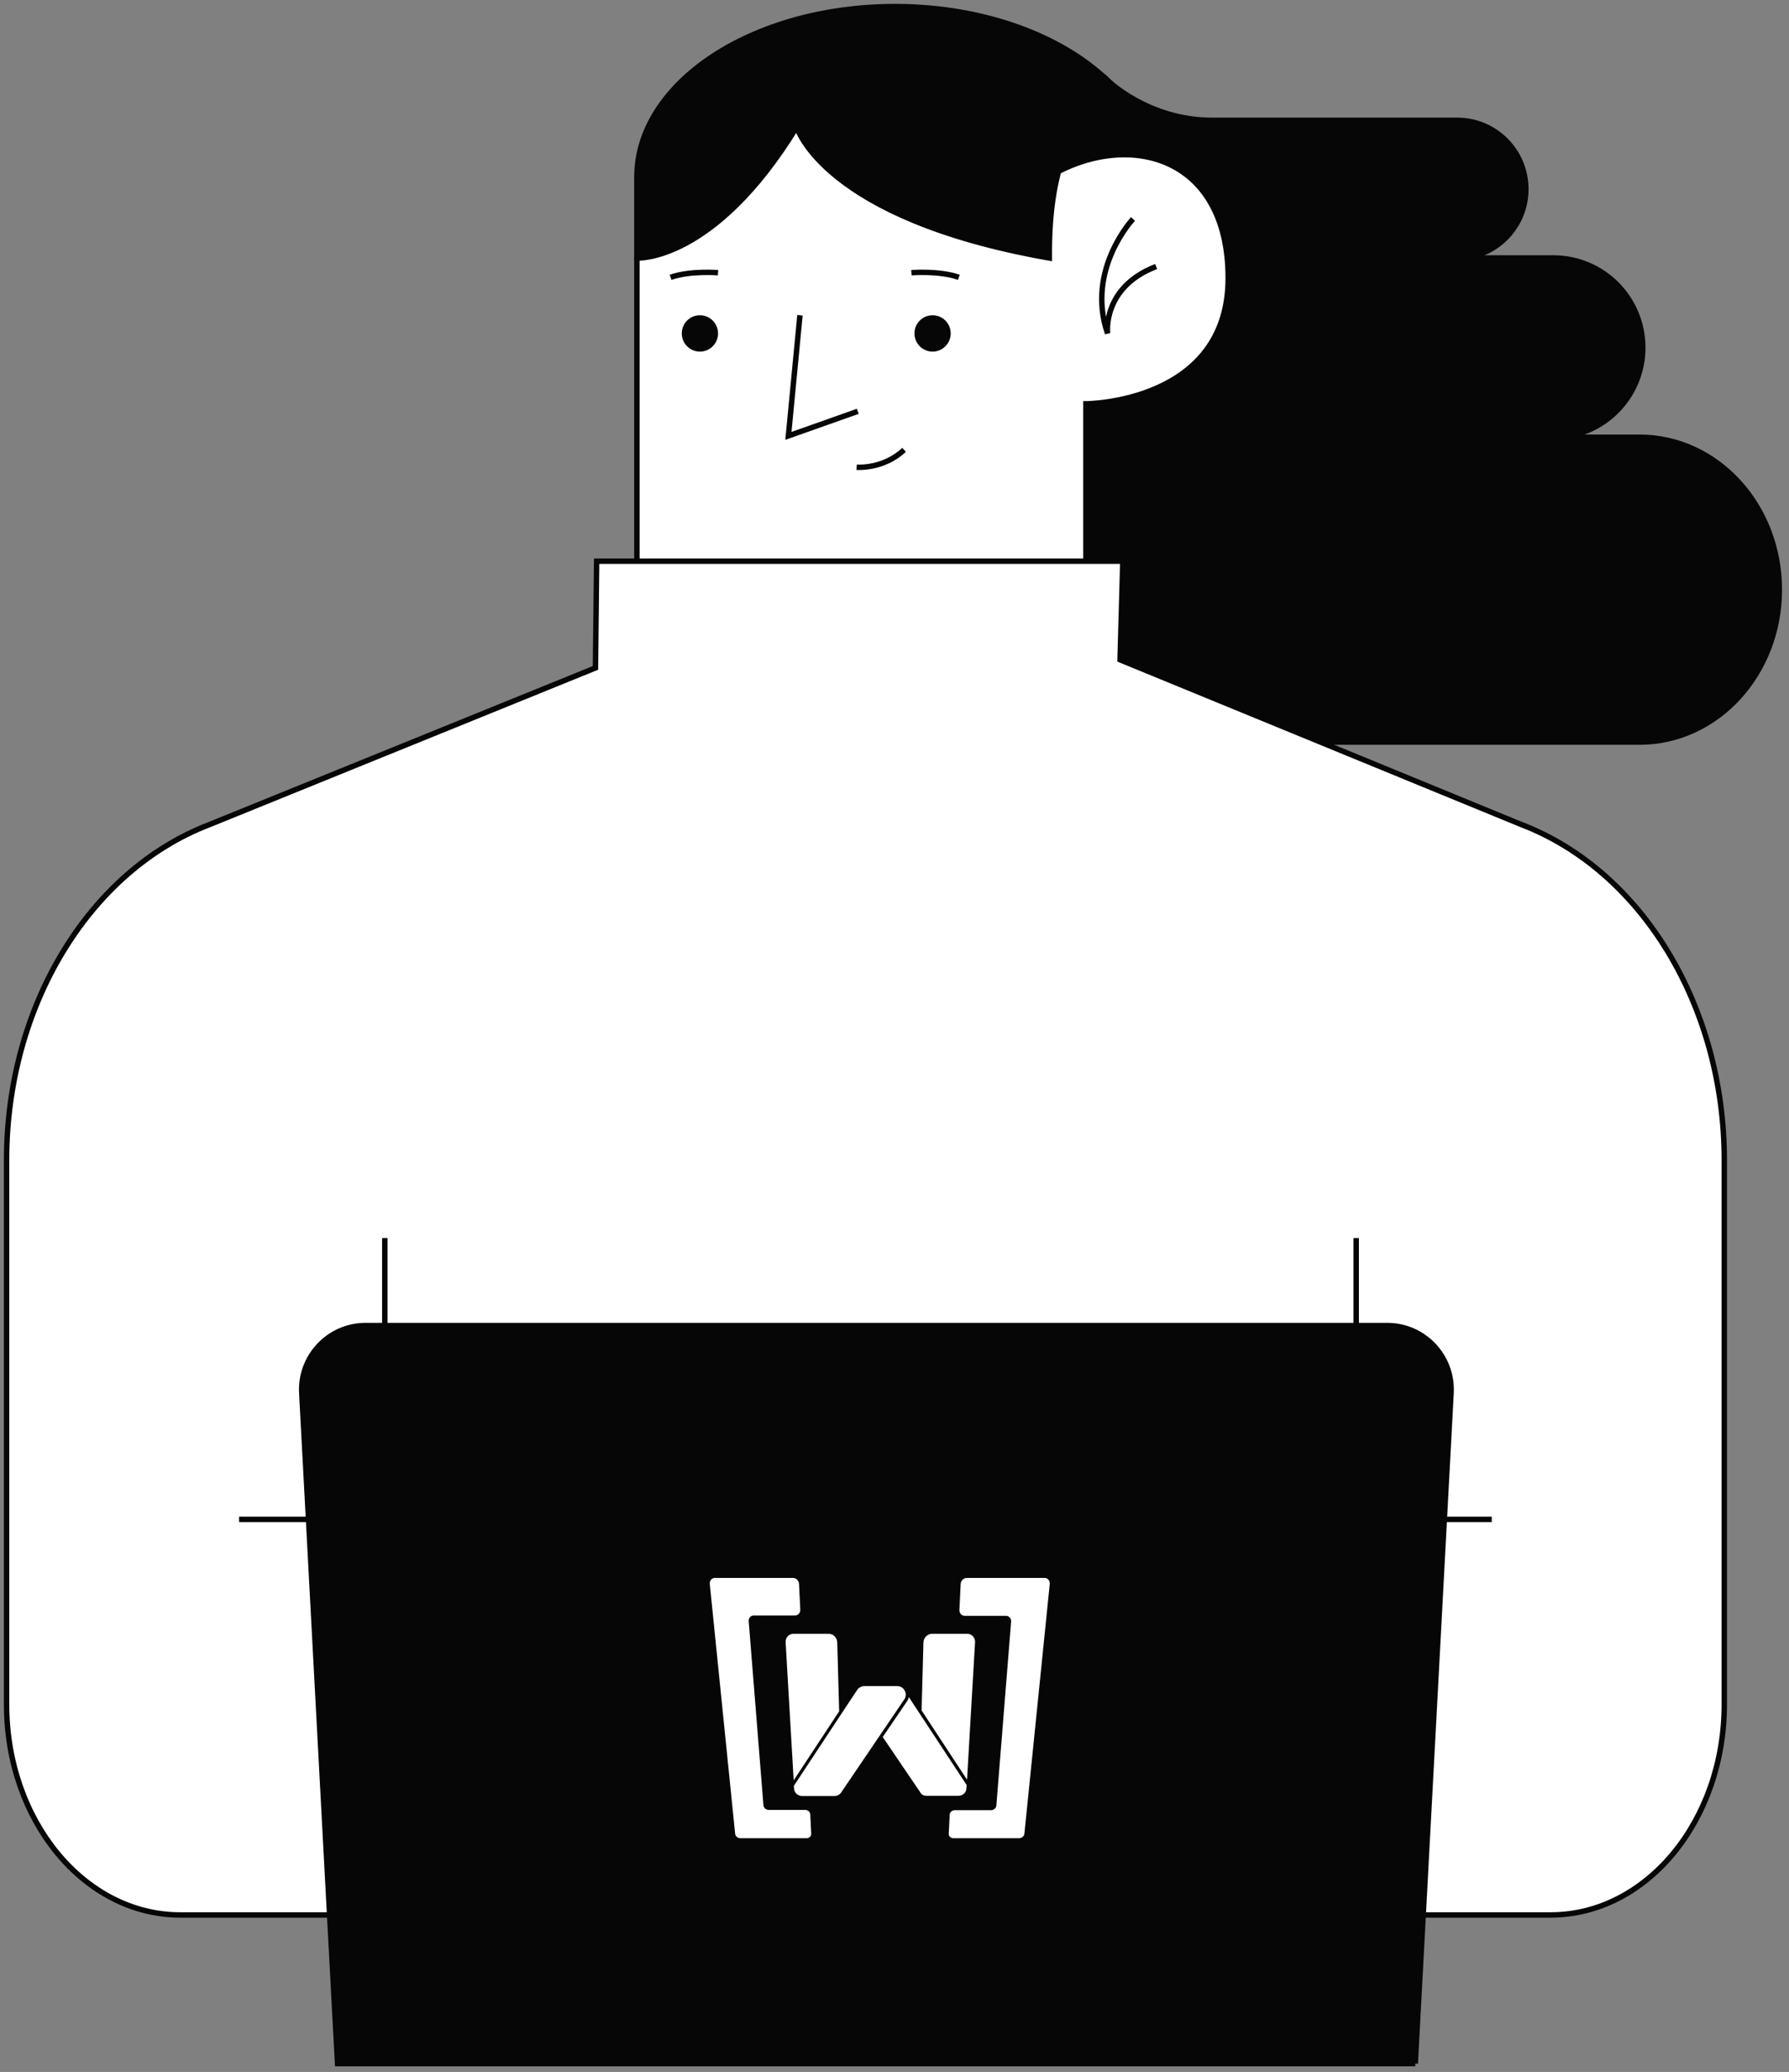 <svg width="330" height="382" viewBox="0 0 330 382" fill="none" xmlns="http://www.w3.org/2000/svg">
<rect x="0" y="0" width="330" height="382" fill="#808080" stroke="none"/>
<path d="M204.304 14.829C204.304 14.829 211.771 22.185 223.576 22.185H268.801C275.791 22.185 281.456 27.865 281.456 34.874C281.456 41.883 275.791 47.563 268.801 47.563H286.544C295.647 47.563 303.027 54.962 303.027 64.088C303.027 73.215 295.647 80.614 286.544 80.614H273.636H302.429C316.67 80.614 328.216 93.195 328.216 108.716C328.216 124.237 316.67 136.818 302.429 136.818H164.557V19.056L204.304 14.836V14.829Z" fill="#060606" stroke="#060606" strokeWidth="2.431" strokeLinecap="round" strokeLinejoin="round"/>
<path d="M117.48 47.57V129.982H200.304V74.451C200.304 74.451 226.552 74.371 226.552 51.277C226.552 28.183 207.424 23.898 192.974 32.887L150.849 13.962L120.528 27.33L117.473 47.577" fill="white"/>
<path d="M117.48 47.57V129.982H200.304V74.451C200.304 74.451 226.552 74.371 226.552 51.277C226.552 28.183 207.424 23.898 192.974 32.887L150.849 13.962L120.528 27.33L117.473 47.577" stroke="#060606" strokeWidth="2.431" strokeLinecap="round" strokeLinejoin="round"/>
<path d="M204.304 14.829C195.72 6.606 181.356 1.215 165.083 1.215C138.791 1.215 117.48 15.292 117.48 32.663V47.57C117.48 47.57 131.606 48.452 146.964 23.428C146.964 23.428 151.75 40.228 193.558 47.57C193.414 28.609 198.819 22.619 204.297 14.829H204.304Z" fill="#060606" stroke="#060606" strokeWidth="2.431" strokeLinecap="round" strokeLinejoin="round"/>
<path d="M129.105 64.826C130.952 64.826 132.449 63.325 132.449 61.473C132.449 59.621 130.952 58.12 129.105 58.12C127.258 58.12 125.761 59.621 125.761 61.473C125.761 63.325 127.258 64.826 129.105 64.826Z" fill="#060606"/>
<path d="M172.023 64.826C173.87 64.826 175.367 63.325 175.367 61.473C175.367 59.621 173.87 58.12 172.023 58.12C170.176 58.12 168.679 59.621 168.679 61.473C168.679 63.325 170.176 64.826 172.023 64.826Z" fill="#060606"/>
<path d="M147.562 58.12L145.429 80.362L158.229 75.831" stroke="#060606" strokeWidth="2.431" strokeLinecap="round" strokeLinejoin="round"/>
<path d="M158.012 86.142C158.012 86.142 162.92 86.569 166.762 82.934" stroke="#060606" strokeWidth="2.431" strokeLinecap="round" strokeLinejoin="round"/>
<path d="M132.449 50.28C132.449 50.28 127.332 49.853 123.699 51.132" stroke="#060606" strokeWidth="2.431" strokeLinecap="round" strokeLinejoin="round"/>
<path d="M168.117 50.28C168.117 50.28 173.234 49.853 176.866 51.132" stroke="#060606" strokeWidth="2.431" strokeLinecap="round" strokeLinejoin="round"/>
<path d="M208.996 40.373C208.996 40.373 200.254 49.673 204.304 61.473C204.304 61.473 203.237 52.989 213.262 49.138" stroke="#060606" strokeWidth="2.431" strokeLinecap="round" strokeLinejoin="round"/>
<path d="M44.105 280.123H130.402V353.054H33.251C15.557 353.054 1.215 335.676 1.215 314.236V213.911C1.215 185.593 16.365 160.548 38.649 152.021L109.841 123.139L110.057 103.463H207.115L206.603 121.643L280.627 152.021C302.911 160.54 318.061 185.593 318.061 213.911V314.236C318.061 335.676 303.719 353.054 286.025 353.054H188.874V280.123H275.171" fill="white"/>
<path d="M44.105 280.123H130.402V353.054H33.251C15.557 353.054 1.215 335.676 1.215 314.236V213.911C1.215 185.593 16.365 160.548 38.649 152.021L109.841 123.139L110.057 103.463H207.115L206.603 121.643L280.627 152.021C302.911 160.54 318.061 185.593 318.061 213.911V314.236C318.061 335.676 303.719 353.054 286.025 353.054H188.874V280.123H275.171" stroke="#060606" strokeWidth="2.431" strokeLinecap="round" strokeLinejoin="round"/>
<path d="M250.163 280.123V228.262" stroke="#060606" strokeWidth="2.431" strokeLinecap="round" strokeLinejoin="round"/>
<path d="M70.98 280.123V228.262" stroke="#060606" strokeWidth="2.431" strokeLinecap="round" strokeLinejoin="round"/>
<path d="M261.067 380.462H62.267L55.665 256.84C55.305 250.077 60.681 244.39 67.434 244.39H255.893C262.653 244.39 268.022 250.077 267.662 256.84L261.06 380.462H261.067Z" fill="#060606" stroke="#060606" strokeWidth="2.431" strokeLinecap="round" strokeLinejoin="round"/>
<path d="M148.759 338.906H136.571C136.074 338.906 135.649 338.537 135.606 338.096L130.928 292.038C130.863 291.41 131.296 290.918 131.865 290.918H146.287C146.87 290.918 147.361 291.438 147.389 292.038L147.62 296.757C147.649 297.364 147.202 297.841 146.647 297.841H139.044C138.467 297.841 138.056 298.332 138.107 298.917L140.824 332.85C140.86 333.32 141.307 333.689 141.797 333.689H148.521C149.025 333.689 149.443 334.072 149.465 334.527L149.638 338.075C149.66 338.544 149.27 338.913 148.773 338.913L148.759 338.906Z" fill="white"/>
<path d="M178.315 290.918H192.657C193.248 290.897 193.681 291.388 193.638 292.017V292.038L188.96 338.082C188.917 338.537 188.492 338.892 187.987 338.906H175.85C175.353 338.906 174.986 338.537 175.007 338.082L175.18 334.57C175.202 334.101 175.634 333.739 176.124 333.739H182.813C183.317 333.739 183.749 333.356 183.785 332.901L186.51 298.983C186.56 298.383 186.128 297.906 185.573 297.906H177.948C177.371 297.906 176.946 297.407 176.975 296.8L177.205 292.038C177.234 291.431 177.739 290.918 178.33 290.918H178.315Z" fill="white"/>
<path d="M169.969 316.426L167.649 312.892C167.605 313.109 167.526 313.297 167.425 313.492L162.827 320.248L169.688 330.35C169.897 330.827 170.395 331.124 170.964 331.087H176.802C177.566 331.087 178.221 330.502 178.265 329.787L178.308 329.093L169.977 316.433L169.969 316.426Z" fill="white"/>
<path d="M179.857 302.798C179.908 301.916 179.259 301.223 178.409 301.223H171.901C171.072 301.244 170.358 301.938 170.337 302.812L169.998 315.349L178.38 328.118L179.857 302.783V302.798Z" fill="white"/>
<path d="M154.431 302.798C154.41 301.916 153.703 301.223 152.853 301.223H146.345C145.494 301.223 144.867 301.938 144.918 302.798L146.403 328.233L154.792 315.508L154.438 302.798H154.431Z" fill="white"/>
<path d="M166.849 311.657C166.791 311.541 166.712 311.44 166.618 311.324C166.33 311.028 165.919 310.855 165.487 310.855H159.447C158.856 310.876 158.316 311.187 158.027 311.7L154.921 316.39L146.438 329.245L146.475 329.83C146.482 330.003 146.532 330.177 146.633 330.329C146.9 330.842 147.447 331.152 148.031 331.131H153.905C154.453 331.131 154.957 330.842 155.217 330.394L162.453 319.728L166.892 313.181C167.152 312.697 167.144 312.112 166.856 311.657H166.849Z" fill="white"/>
</svg>
